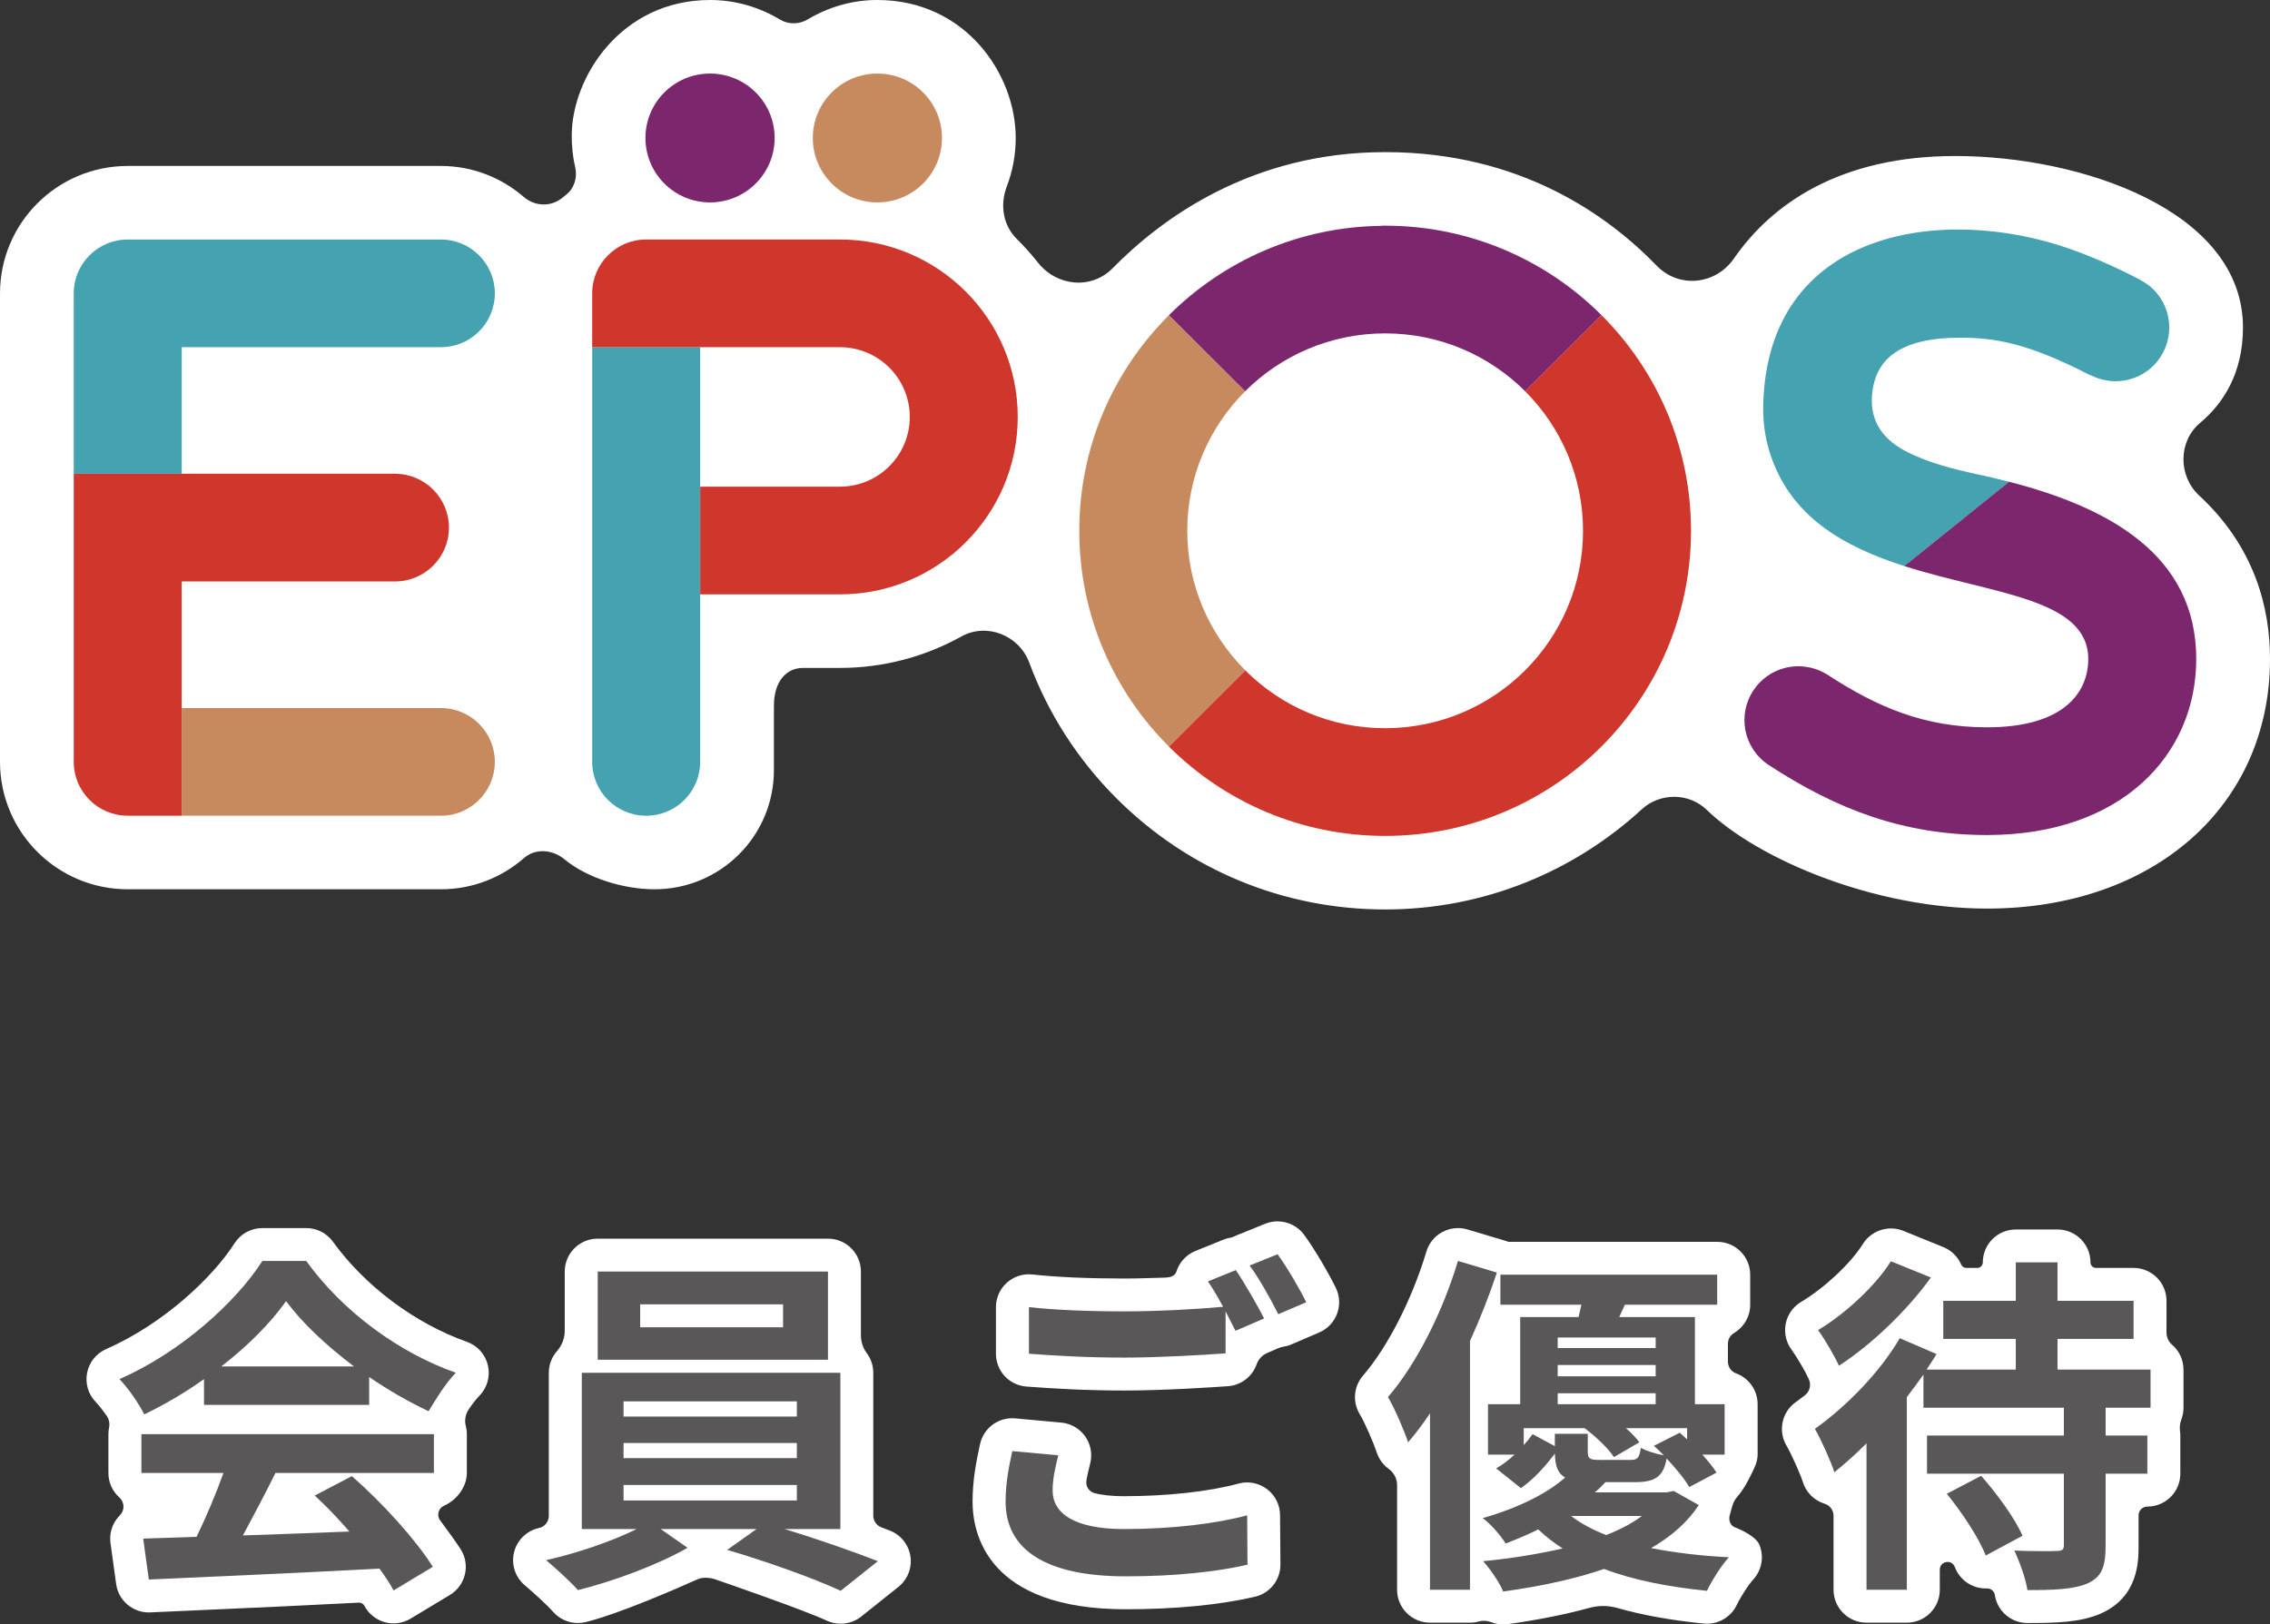 <svg width="95" height="68" viewBox="0 0 95 68" fill="none" xmlns="http://www.w3.org/2000/svg">
<rect x="0" y="0" width="95" height="68" fill="#333333" stroke="none"/>
<path d="M20.419 57.152C20.311 56.696 19.979 56.325 19.536 56.169C17.37 55.403 15.276 53.837 13.934 51.98C13.674 51.621 13.258 51.408 12.814 51.408H10.979C10.507 51.408 10.068 51.649 9.814 52.046C8.932 53.432 6.875 55.408 4.445 56.471C4.032 56.652 3.733 57.023 3.646 57.464C3.558 57.906 3.692 58.362 4.004 58.686C4.148 58.836 4.318 59.056 4.468 59.273C4.566 59.415 4.599 59.591 4.565 59.76C4.546 59.849 4.537 59.941 4.537 60.036V61.661C4.537 62.068 4.714 62.435 4.997 62.687C5.218 62.885 5.225 63.225 5.015 63.435C4.987 63.462 4.961 63.491 4.936 63.52C4.684 63.819 4.571 64.21 4.624 64.596L4.861 66.309C4.955 66.993 5.542 67.498 6.227 67.498C6.249 67.498 6.27 67.497 6.292 67.496C7.013 67.462 7.827 67.426 8.704 67.387C10.656 67.3 12.837 67.203 15.019 67.088C15.114 67.083 15.204 67.134 15.249 67.219L15.249 67.22C15.426 67.555 15.734 67.803 16.1 67.905C16.222 67.939 16.346 67.956 16.47 67.956C16.719 67.956 16.966 67.888 17.183 67.757L18.826 66.768C19.143 66.577 19.37 66.268 19.456 65.909C19.541 65.55 19.479 65.171 19.283 64.858C19.104 64.574 18.715 64.041 18.42 63.645C18.264 63.436 18.344 63.136 18.583 63.031C19.118 62.795 19.538 62.237 19.538 61.661V60.036C19.538 59.916 19.522 59.8 19.494 59.689C19.43 59.447 19.483 59.189 19.625 58.982C19.768 58.773 19.919 58.577 20.067 58.424C20.394 58.087 20.526 57.608 20.419 57.152Z" fill="white"/>
<path d="M38.101 65.146C38.027 64.66 37.698 64.25 37.239 64.071C37.129 64.028 37.011 63.982 36.885 63.935C36.682 63.858 36.547 63.663 36.547 63.447V57.466C36.547 57.159 36.446 56.874 36.275 56.645C36.113 56.428 36.029 56.164 36.029 55.893V53.228C36.029 52.468 35.412 51.851 34.65 51.851H25.014C24.252 51.851 23.634 52.468 23.634 53.228V55.711C23.634 56.023 23.517 56.324 23.31 56.559C23.097 56.801 22.968 57.119 22.968 57.466V63.456C22.968 63.7 22.798 63.911 22.559 63.963L22.555 63.964C22.044 64.077 21.64 64.469 21.514 64.976C21.387 65.483 21.559 66.018 21.958 66.357C22.354 66.693 22.895 67.186 23.149 67.474C23.414 67.775 23.793 67.941 24.185 67.941C24.295 67.941 24.406 67.928 24.516 67.9C25.903 67.558 28.343 66.491 29.21 66.103C29.411 66.013 29.734 66.041 29.941 66.115C30.07 66.161 33.586 67.369 34.598 67.841C34.785 67.928 34.984 67.97 35.182 67.97C35.49 67.97 35.795 67.868 36.044 67.669L37.599 66.428C37.983 66.121 38.175 65.632 38.101 65.146Z" fill="white"/>
<path d="M55.905 53.911C55.621 53.327 55.033 52.312 54.58 51.693C54.314 51.329 53.895 51.127 53.465 51.127C53.291 51.127 53.115 51.16 52.947 51.228L51.778 51.701C51.738 51.717 51.7 51.735 51.662 51.754C51.608 51.782 51.55 51.801 51.49 51.811C51.393 51.827 51.295 51.855 51.2 51.893L50.031 52.365C49.642 52.523 49.345 52.849 49.226 53.251C49.135 53.43 49.001 53.476 48.694 53.484C48.029 53.502 47.617 53.52 47.041 53.52C45.547 53.52 44.222 53.462 43.21 53.351C43.16 53.346 43.109 53.343 43.059 53.343C42.721 53.343 42.393 53.467 42.138 53.694C41.846 53.956 41.68 54.328 41.68 54.72V56.669C41.68 57.389 42.236 57.988 42.956 58.042C44.054 58.124 45.4 58.208 47.056 58.208C48.798 58.208 50.971 58.057 51.389 58.027C51.951 57.987 52.414 57.614 52.591 57.111C52.666 56.9 52.821 56.727 53.027 56.639L53.45 56.456C53.462 56.451 53.473 56.446 53.484 56.441C53.552 56.41 53.623 56.388 53.696 56.377C53.812 56.36 53.928 56.328 54.04 56.28L55.209 55.778C55.556 55.629 55.826 55.345 55.957 54.993C56.089 54.64 56.07 54.25 55.905 53.911Z" fill="white"/>
<path d="M53.025 62.336C52.783 62.153 52.489 62.056 52.191 62.056C52.07 62.056 51.948 62.072 51.828 62.105C50.597 62.44 48.852 62.632 47.041 62.632C46.448 62.632 46.056 62.571 45.805 62.504C45.575 62.442 45.43 62.216 45.467 61.981C45.502 61.76 45.559 61.522 45.626 61.256C45.724 60.866 45.646 60.453 45.413 60.126C45.18 59.798 44.815 59.588 44.414 59.551L42.49 59.374C42.447 59.37 42.404 59.368 42.362 59.368C41.716 59.368 41.149 59.819 41.013 60.461L40.99 60.568C40.869 61.14 40.702 61.924 40.702 62.857C40.702 64.212 41.327 67.365 47.115 67.365C49.176 67.365 51.045 67.184 52.519 66.841C53.147 66.696 53.591 66.135 53.586 65.491L53.571 63.423C53.568 62.996 53.367 62.594 53.025 62.336Z" fill="white"/>
<path d="M73.632 64.668C73.501 64.35 72.98 64.085 72.608 63.935C72.41 63.856 72.335 63.64 72.388 63.434C72.422 63.302 72.45 63.223 72.469 63.146C72.521 62.934 72.584 62.792 72.709 62.651C72.995 62.328 73.213 61.875 73.306 61.684C73.427 61.438 73.557 61.187 73.557 60.893V58.781C73.557 58.187 73.18 57.681 72.651 57.488C72.447 57.413 72.314 57.216 72.314 56.999V56.25C72.314 56.065 72.413 55.894 72.572 55.8C72.976 55.559 73.246 55.119 73.246 54.616V53.361C73.246 52.6 72.629 51.984 71.867 51.984H63.132C63.102 51.973 63.072 51.963 63.041 51.953L61.413 51.466C61.283 51.427 61.15 51.408 61.017 51.408C60.79 51.408 60.565 51.464 60.362 51.573C60.04 51.746 59.8 52.04 59.695 52.39C59.094 54.394 58.076 56.386 57.04 57.587C56.649 58.041 56.596 58.695 56.909 59.205C57.115 59.54 57.506 60.456 57.616 60.797C57.707 61.08 57.886 61.321 58.119 61.49C58.335 61.647 58.468 61.894 58.468 62.161V66.549C58.468 67.31 59.085 67.926 59.847 67.926H61.52C61.648 67.926 61.772 67.909 61.89 67.876C62.063 67.828 62.246 67.842 62.413 67.907C62.569 67.968 62.738 68 62.91 68C62.974 68 63.037 67.996 63.101 67.987C64.362 67.812 65.506 67.584 66.516 67.307C66.9 67.202 67.305 67.202 67.688 67.312C68.731 67.61 69.923 67.825 71.299 67.963C71.345 67.968 71.391 67.97 71.438 67.97C71.963 67.97 72.448 67.671 72.68 67.192C72.856 66.828 73.173 66.338 73.372 66.121C73.733 65.728 73.834 65.162 73.632 64.668Z" fill="white"/>
<path d="M91.38 57.334C91.38 56.916 91.193 56.541 90.899 56.289C90.75 56.161 90.668 55.973 90.668 55.777C90.669 55.286 90.669 54.454 90.669 54.454C90.669 53.693 90.052 53.077 89.29 53.077H87.721C87.592 53.077 87.487 52.973 87.487 52.844C87.487 52.084 86.869 51.467 86.107 51.467H84.361C83.599 51.467 82.981 52.084 82.981 52.844C82.981 52.973 82.876 53.077 82.747 53.077H82.29C82.197 53.077 82.113 53.022 82.076 52.936C81.934 52.606 81.667 52.341 81.328 52.204L79.656 51.524C79.486 51.456 79.31 51.423 79.136 51.423C78.671 51.423 78.222 51.658 77.963 52.073C77.462 52.878 76.352 53.92 75.381 54.496C75.047 54.694 74.812 55.024 74.734 55.404C74.657 55.784 74.743 56.179 74.972 56.492C75.194 56.794 75.56 57.419 75.698 57.73C75.699 57.731 75.7 57.733 75.7 57.734C75.806 57.969 75.742 58.246 75.538 58.405C75.41 58.505 75.281 58.602 75.153 58.694C74.571 59.107 74.401 59.896 74.763 60.511C74.97 60.864 75.364 61.753 75.444 62.023C75.575 62.462 75.916 62.808 76.354 62.945C76.356 62.945 76.357 62.946 76.358 62.946C76.581 63.015 76.734 63.217 76.734 63.449V66.549C76.734 67.31 77.352 67.926 78.114 67.926H79.802C80.564 67.926 81.181 67.31 81.181 66.549V65.708C81.181 65.35 81.68 65.257 81.807 65.592C81.808 65.595 81.809 65.597 81.81 65.6C81.95 65.972 82.245 66.266 82.618 66.406C82.774 66.465 82.939 66.494 83.102 66.494C83.117 66.494 83.132 66.493 83.147 66.493C83.312 66.487 83.459 66.602 83.484 66.765C83.484 66.767 83.484 66.769 83.485 66.77C83.587 67.443 84.167 67.941 84.849 67.941C86.072 67.941 87.075 67.912 87.917 67.545C87.922 67.543 87.927 67.541 87.931 67.539C89.5 66.835 89.5 65.341 89.5 64.703V63.433C89.5 63.231 89.664 63.067 89.867 63.067C90.629 63.067 91.247 62.451 91.247 61.69V60.095C91.247 60.031 91.242 59.967 91.234 59.905C91.211 59.739 91.233 59.57 91.292 59.414C91.349 59.263 91.38 59.099 91.38 58.929V57.334Z" fill="white"/>
<path d="M92.033 20.74C91.152 19.923 91.153 18.474 92.075 17.702C93.036 16.896 93.869 15.633 93.869 13.71C93.869 8.819 87.1 6.531 81.831 6.531C76.976 6.531 74.132 8.559 72.566 10.82C71.802 11.924 70.268 12.087 69.333 11.122C67.298 9.021 63.63 6.368 57.969 6.368C52.362 6.368 48.595 9.159 46.565 11.227C45.673 12.135 44.225 11.989 43.437 10.99C43.165 10.646 42.872 10.319 42.56 10.011C41.972 9.43 41.841 8.576 42.135 7.803C42.375 7.173 42.508 6.49 42.508 5.776C42.508 3.079 40.384 9.24097e-06 36.716 9.24097e-06C35.648 9.24097e-06 34.656 0.303 33.8 0.814C33.45 1.022 33.001 1.034 32.652 0.824C31.792 0.307 30.793 0 29.718 0C25.986 0 23.927 3.241 23.927 5.684C23.927 6.139 23.973 6.579 24.072 7.001C24.17 7.418 24.041 7.871 23.707 8.139C23.659 8.177 23.612 8.216 23.566 8.255C23.08 8.672 22.397 8.655 21.912 8.238C20.981 7.436 19.774 6.947 18.45 6.947H5.348C2.395 6.947 0 9.336 0 12.284V31.89C0 34.837 2.395 37.226 5.348 37.226H18.45C19.784 37.226 20.999 36.73 21.933 35.917C22.419 35.494 23.131 35.563 23.627 35.974C24.568 36.753 26.092 37.226 27.395 37.226C30.152 37.226 32.388 34.995 32.388 32.243L32.388 29.554C32.388 28.496 32.931 27.96 33.601 27.96H35.15C36.994 27.96 38.726 27.481 40.233 26.644C41.297 26.052 42.651 26.596 43.074 27.736C43.855 29.848 45.09 31.786 46.734 33.427C49.734 36.422 53.723 38.071 57.97 38.071C62.109 38.071 65.882 36.478 68.711 33.875C69.469 33.178 70.681 33.179 71.421 33.896C73.564 35.97 78.435 38.034 83.16 38.034C90.131 38.034 95 33.736 95 27.586C95.001 25.448 94.365 22.9 92.033 20.74Z" fill="white"/>
<path d="M8.538 57.731C7.753 58.292 6.895 58.794 6.036 59.208C5.829 58.78 5.37 58.115 5 57.731C7.531 56.624 9.87 54.526 10.98 52.784H12.815C14.384 54.955 16.738 56.638 19.076 57.465C18.633 57.923 18.248 58.558 17.937 59.075C17.123 58.691 16.264 58.204 15.45 57.643V58.809H8.538V57.731ZM5.918 60.035H18.159V61.66H11.528C11.098 62.531 10.61 63.447 10.166 64.274C11.587 64.229 13.111 64.171 14.621 64.111C14.162 63.58 13.659 63.048 13.171 62.605L14.725 61.792C16.042 62.944 17.419 64.481 18.114 65.588L16.471 66.578C16.323 66.297 16.116 65.987 15.879 65.662C12.401 65.854 8.745 66.002 6.229 66.12L5.992 64.407L8.227 64.333C8.626 63.506 9.041 62.531 9.352 61.66H5.918V60.035ZM14.814 57.199C13.674 56.343 12.652 55.383 11.972 54.467C11.335 55.368 10.388 56.328 9.263 57.199H14.814Z" fill="#595757"/>
<path d="M32.83 64.008C34.206 64.421 35.716 64.953 36.738 65.352L35.183 66.592C34.044 66.061 32.001 65.337 30.432 64.879L31.661 64.008H27.649L28.774 64.791C27.575 65.485 25.681 66.194 24.186 66.563C23.86 66.194 23.253 65.647 22.854 65.308C24.127 65.027 25.636 64.51 26.643 64.008H24.349V57.465H35.169V64.008H32.83ZM34.651 56.919H25.015V53.227H34.651V56.919ZM26.095 59.297H33.348V58.662H26.095V59.297ZM26.095 61.039H33.348V60.404H26.095V61.039ZM26.095 62.812H33.348V62.162H26.095V62.812ZM32.771 54.6H26.791V55.56H32.771V54.6Z" fill="#595757"/>
<path d="M44.289 60.921C44.156 61.453 44.053 61.911 44.053 62.398C44.053 63.328 44.926 64.008 47.043 64.008C49.026 64.008 50.891 63.786 52.194 63.432L52.208 65.499C50.935 65.795 49.174 65.987 47.117 65.987C43.757 65.987 42.084 64.865 42.084 62.856C42.084 62.014 42.247 61.305 42.365 60.744L44.289 60.921ZM51.72 53.168C52.09 53.714 52.623 54.644 52.904 55.191L51.705 55.708C51.587 55.472 51.439 55.191 51.291 54.895V56.653C50.269 56.727 48.449 56.83 47.057 56.83C45.518 56.83 44.245 56.757 43.061 56.668V54.718C44.142 54.836 45.503 54.895 47.043 54.895C48.449 54.895 50.062 54.807 51.187 54.703C50.98 54.32 50.758 53.936 50.551 53.64L51.72 53.168ZM53.467 52.503C53.866 53.05 54.414 53.995 54.666 54.512L53.496 55.014C53.185 54.394 52.712 53.537 52.297 52.976L53.467 52.503Z" fill="#595757"/>
<path d="M62.644 53.271C62.333 54.216 61.948 55.191 61.519 56.136V66.548H59.846V59.164C59.55 59.607 59.239 60.02 58.929 60.375C58.796 59.961 58.366 58.942 58.085 58.484C59.269 57.111 60.364 54.955 61.016 52.784L62.644 53.271ZM71.096 63.004C70.637 63.698 69.971 64.303 69.098 64.805C70.089 64.998 71.185 65.13 72.354 65.189C72.028 65.544 71.643 66.164 71.436 66.592C69.823 66.43 68.372 66.149 67.129 65.677C65.93 66.09 64.509 66.401 62.91 66.622C62.748 66.238 62.378 65.692 62.067 65.352C63.31 65.234 64.42 65.042 65.397 64.82C65.027 64.584 64.687 64.318 64.376 64.023C63.961 64.229 63.502 64.421 63.014 64.613C62.807 64.274 62.363 63.772 62.052 63.55C63.591 63.107 64.761 62.502 65.501 61.852C65.19 61.675 65.086 61.364 65.071 60.847C64.687 61.364 64.198 61.911 63.65 62.295L62.614 61.468C62.881 61.32 63.147 61.113 63.384 60.892H62.274V58.78H63.621V55.132H66.063C66.108 54.969 66.137 54.792 66.182 54.615H62.792V53.359H71.865V54.615H68.002L67.765 55.132H70.933V58.78H72.176V60.892H71.244C71.481 61.158 71.703 61.423 71.836 61.645L70.696 62.25C70.504 61.911 70.134 61.468 69.749 61.054C69.615 61.807 69.275 62.044 68.431 62.044H67.188C67.055 62.191 66.907 62.339 66.744 62.472H69.749L70.045 62.413L71.096 63.004ZM66.448 60.02V60.759C66.448 61.069 66.537 61.113 66.936 61.113H68.239C68.535 61.113 68.609 61.025 68.668 60.611C68.89 60.729 69.29 60.862 69.63 60.921C69.497 60.788 69.349 60.641 69.216 60.523L70.297 59.976C70.4 60.065 70.504 60.153 70.607 60.257V59.784H68.046C68.284 59.991 68.476 60.198 68.609 60.375L67.543 60.995C67.306 60.626 66.788 60.139 66.315 59.784H63.769V60.493C63.902 60.345 64.035 60.183 64.139 60.035L65.071 60.537V60.02H66.448ZM65.19 55.988V56.431H69.29V55.988H65.19ZM69.29 57.14H65.19V57.613H69.29V57.14ZM65.19 58.78H69.29V58.322H65.19V58.78ZM65.752 63.461C66.152 63.772 66.655 64.038 67.218 64.259C67.825 64.023 68.313 63.757 68.713 63.461H65.752Z" fill="#595757"/>
<path d="M88.12 58.927V60.094H89.867V61.689H88.12V64.702C88.12 65.588 87.957 66.016 87.365 66.282C86.788 66.533 85.959 66.563 84.849 66.563C84.775 66.076 84.523 65.382 84.301 64.909C85.027 64.938 85.841 64.938 86.077 64.924C86.299 64.924 86.374 64.879 86.374 64.672V61.689H80.645V60.094H86.374V58.927H80.497V57.539C80.275 57.849 80.053 58.16 79.801 58.484V66.548H78.114V60.419C77.655 60.877 77.211 61.276 76.767 61.63C76.649 61.231 76.205 60.242 75.953 59.813C77.241 58.898 78.677 57.45 79.505 56.018L81.045 56.683C80.912 56.889 80.778 57.111 80.63 57.332H84.361V56.047H81.326V54.453H84.361V52.843H86.107V54.453H89.29V56.047H86.107V57.332H90V58.927H88.12ZM80.808 53.478C79.831 54.836 78.336 56.284 76.959 57.17C76.782 56.771 76.368 56.062 76.086 55.678C77.256 54.984 78.529 53.773 79.135 52.798L80.808 53.478ZM82.91 61.778C83.576 62.531 84.331 63.565 84.642 64.288L83.102 65.116C82.836 64.407 82.111 63.314 81.474 62.531L82.91 61.778Z" fill="#595757"/>
<path d="M90.122 12.116C89.953 11.947 89.759 11.82 89.557 11.716L89.562 11.707C88.636 11.23 87.639 10.772 86.589 10.405C81.274 8.552 73.972 9.617 73.791 16.942V16.945C73.79 17 73.789 17.054 73.789 17.107C73.788 17.712 73.874 18.305 74.04 18.858C74.869 21.639 77.206 22.899 79.698 23.696L84.082 20.167C83.625 20.049 83.164 19.94 82.699 19.843C81.832 19.655 80.63 19.362 79.708 18.863C78.684 18.308 78.218 17.497 78.36 16.387C78.527 15.085 79.446 14.137 82.025 14.137C83.419 14.137 84.787 14.319 87.487 15.713L87.492 15.703C88.343 16.142 89.41 16.016 90.123 15.304C91.005 14.424 91.005 12.996 90.122 12.116Z" fill="#45A2B0"/>
<path d="M29.302 14.534H24.783V31.893C24.783 33.138 25.795 34.147 27.043 34.147C28.29 34.147 29.302 33.138 29.302 31.893V14.534Z" fill="#45A2B0"/>
<path d="M7.605 14.534H18.45C19.698 14.534 20.709 13.525 20.709 12.28C20.709 11.035 19.698 10.026 18.45 10.026H5.346C4.098 10.026 3.086 11.035 3.086 12.28V19.832H7.605V14.534Z" fill="#45A2B0"/>
<path d="M67.019 13.188L63.824 16.376C65.325 17.874 66.25 19.942 66.25 22.219C66.249 26.794 62.536 30.482 57.969 30.483C57.968 30.483 57.968 30.483 57.968 30.483C56.818 30.483 55.734 30.252 54.745 29.835C53.755 29.417 52.865 28.809 52.114 28.06L48.917 31.25C51.231 33.56 54.428 34.992 57.967 34.992C57.967 34.992 57.967 34.992 57.968 34.992C57.968 34.992 57.97 34.992 57.97 34.992C65.052 34.992 70.762 29.261 70.769 22.235V22.219C70.77 18.692 69.336 15.499 67.019 13.188Z" fill="#D0372C"/>
<path d="M35.149 10.025H27.043C25.795 10.025 24.783 11.035 24.783 12.28V14.534H29.302H35.149C36.765 14.534 38.074 15.841 38.074 17.453C38.074 19.065 36.765 20.372 35.149 20.372H29.302V24.881H35.149H35.149C39.261 24.881 42.593 21.555 42.593 17.453C42.593 13.351 39.261 10.026 35.149 10.025Z" fill="#D0372C"/>
<path d="M7.605 24.341H16.529C17.777 24.341 18.789 23.332 18.789 22.087C18.789 20.841 17.777 19.832 16.529 19.832H7.605H3.086V31.893C3.086 32.516 3.339 33.079 3.748 33.487C4.157 33.895 4.722 34.147 5.346 34.147H7.605V24.341Z" fill="#D0372C"/>
<path d="M49.687 22.219C49.688 19.933 50.615 17.869 52.113 16.376L48.922 13.193C46.604 15.503 45.167 18.693 45.168 22.219C45.167 25.741 46.599 28.936 48.918 31.25L52.116 28.06C50.62 26.567 49.688 24.506 49.687 22.219Z" fill="#C78A5F"/>
<path d="M18.45 29.639H7.604V34.148H18.45C19.697 34.148 20.709 33.138 20.709 31.893C20.709 30.648 19.697 29.639 18.45 29.639Z" fill="#C78A5F"/>
<path d="M36.719 8.473C38.212 8.473 39.422 7.266 39.422 5.776C39.422 4.286 38.212 3.079 36.719 3.079C35.226 3.079 34.016 4.286 34.016 5.776C34.016 7.266 35.226 8.473 36.719 8.473Z" fill="#C78A5F"/>
<path d="M84.079 20.167L79.695 23.696C83.372 24.872 87.387 25.038 87.394 27.585C87.393 29.03 86.322 30.446 83.158 30.446C80.553 30.445 78.579 29.616 76.481 28.243L76.48 28.245C75.606 27.687 74.431 27.786 73.667 28.549C72.784 29.429 72.784 30.857 73.667 31.737C73.774 31.844 73.89 31.937 74.012 32.018L74.011 32.019C74.014 32.021 74.016 32.022 74.019 32.024C74.021 32.026 74.024 32.027 74.027 32.029C76.89 33.898 79.681 34.955 83.158 34.955C88.785 34.955 91.913 31.601 91.913 27.585C91.915 23.23 88.248 21.238 84.079 20.167Z" fill="#7C266E"/>
<path d="M57.968 13.956C60.261 13.956 62.329 14.883 63.825 16.376L67.019 13.188C64.702 10.876 61.501 9.447 57.969 9.447H57.965C57.965 9.447 57.965 9.447 57.965 9.447L57.819 9.448V9.454C54.345 9.494 51.205 10.916 48.921 13.193L52.112 16.376C53.611 14.88 55.683 13.956 57.968 13.956Z" fill="#7C266E"/>
<path d="M29.715 8.473C31.208 8.473 32.419 7.266 32.419 5.776C32.419 4.286 31.208 3.079 29.715 3.079C28.222 3.079 27.012 4.286 27.012 5.776C27.012 7.266 28.222 8.473 29.715 8.473Z" fill="#7C266E"/>
</svg>
